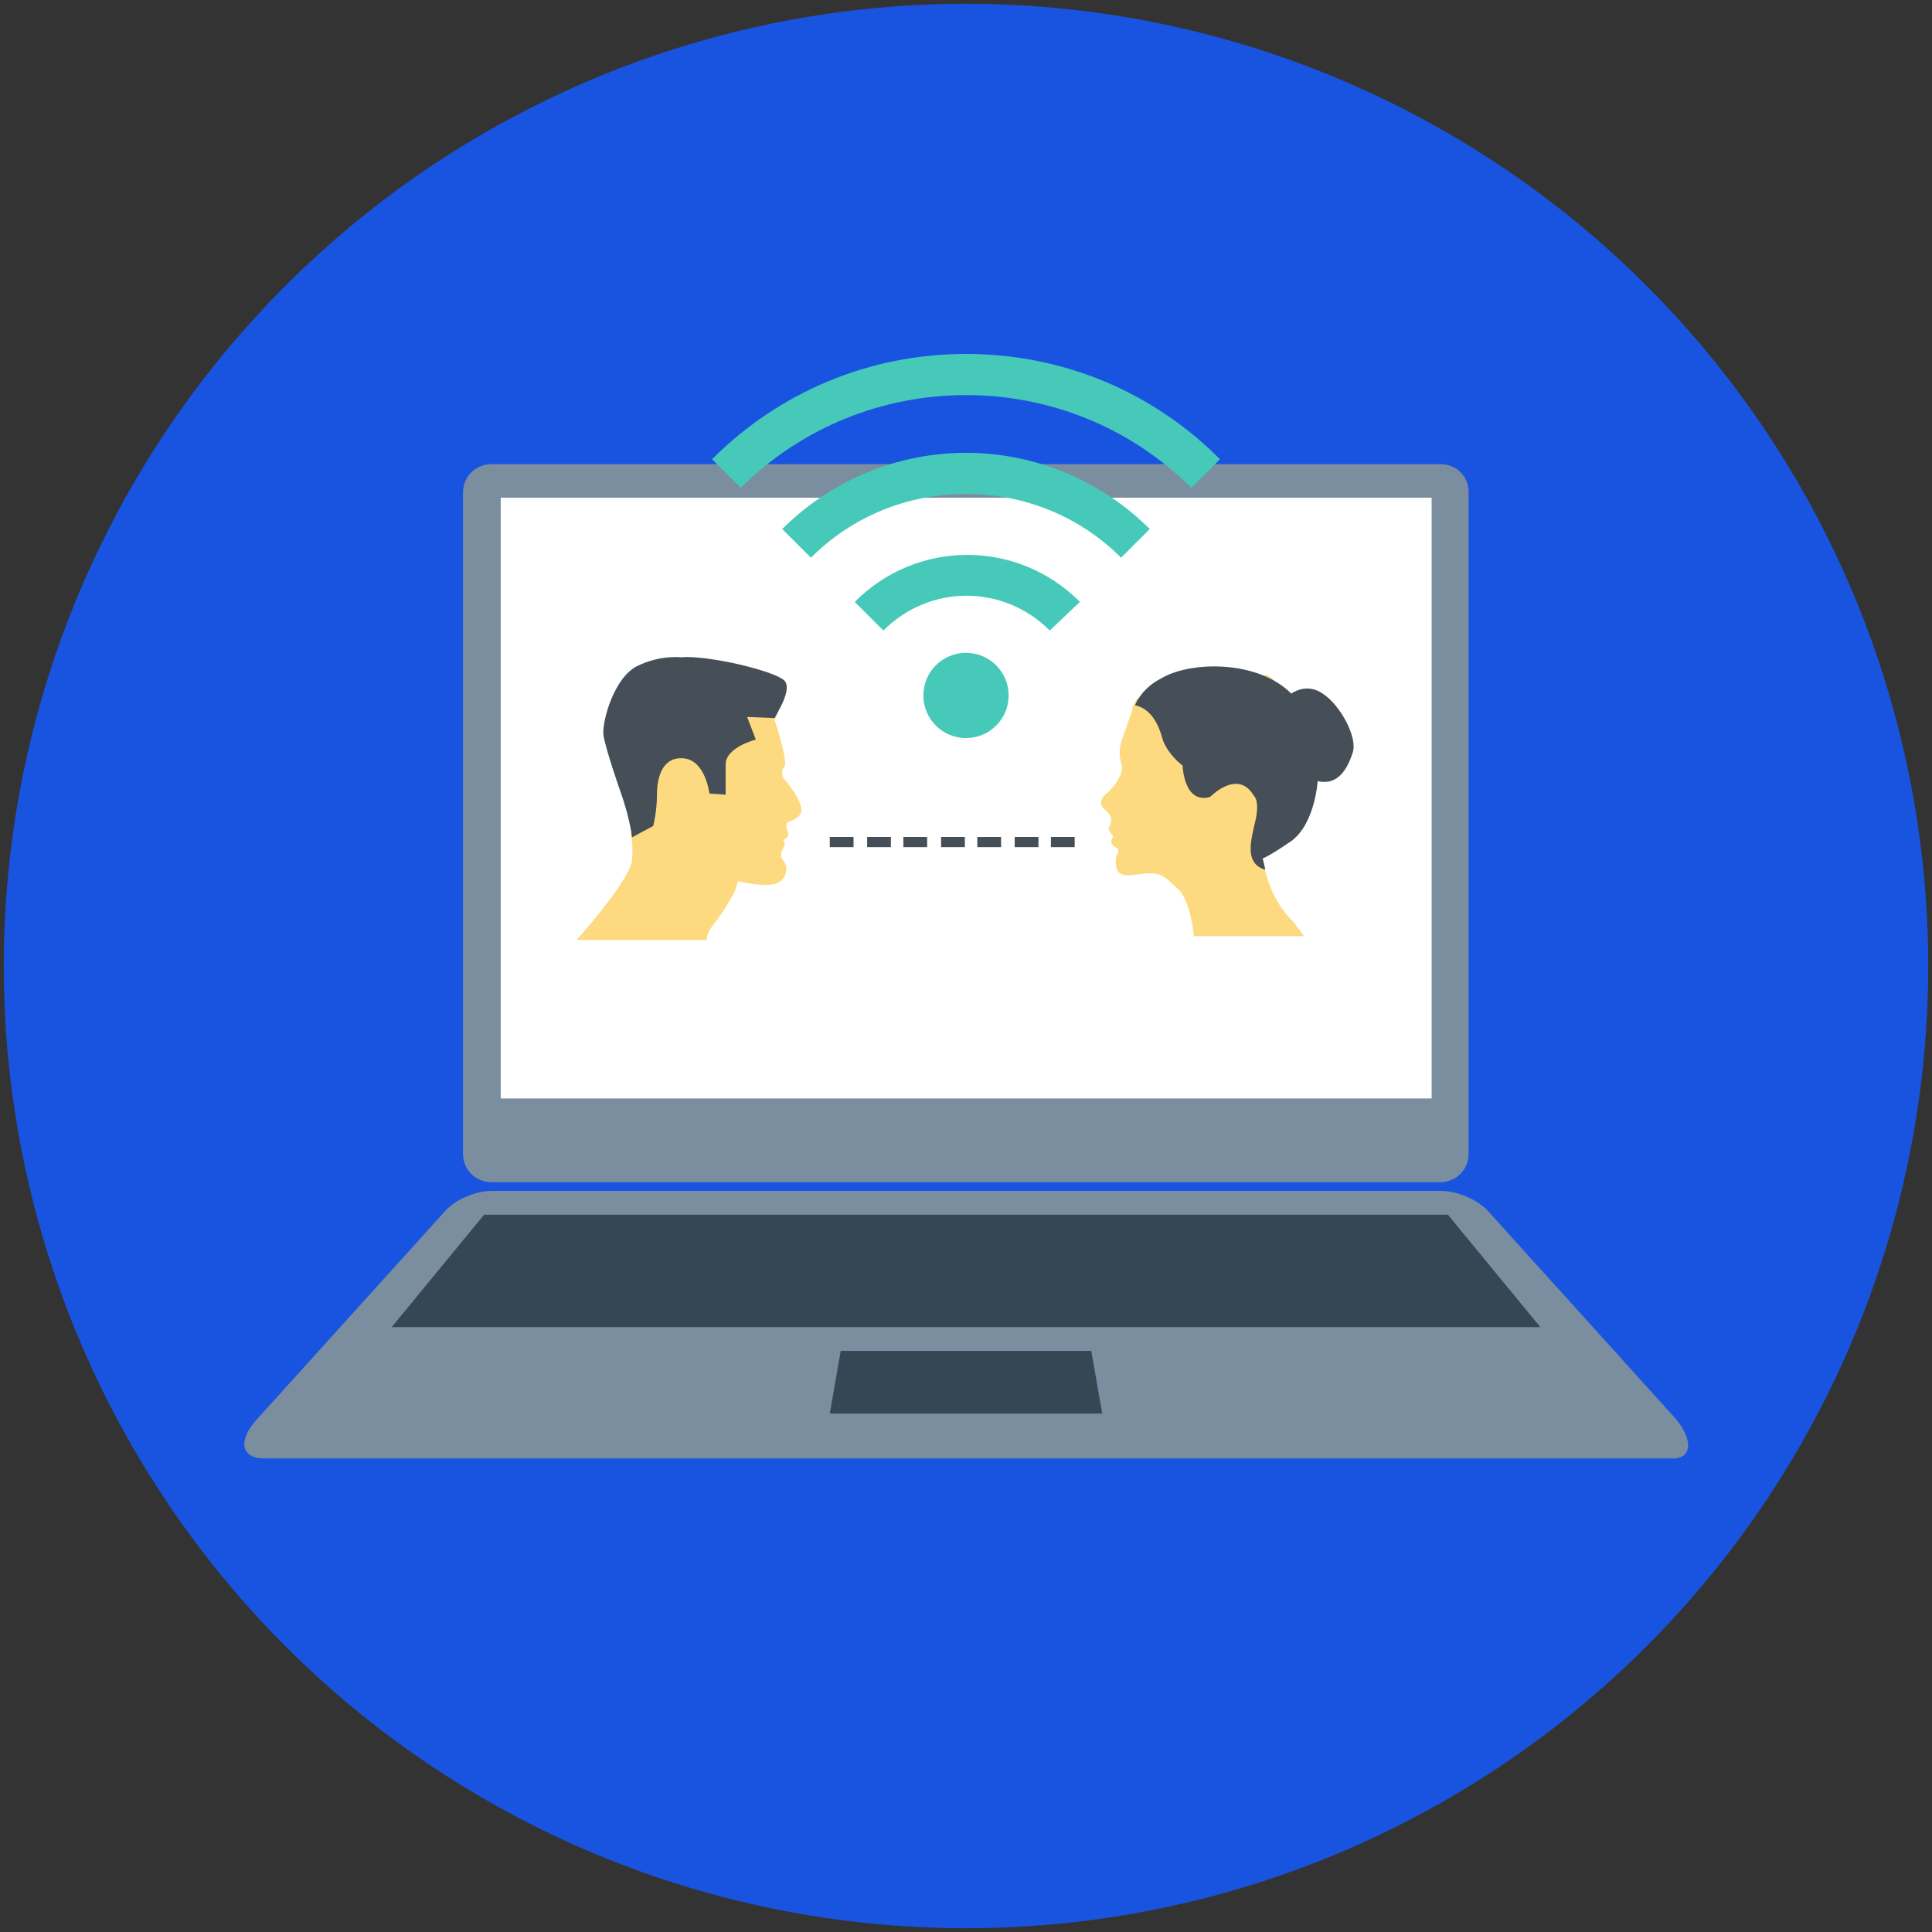<?xml version="1.0" encoding="utf-8"?>
<!-- Generator: Adobe Illustrator 22.1.0, SVG Export Plug-In . SVG Version: 6.00 Build 0)  -->
<svg version="1.1" id="Layer_1" xmlns="http://www.w3.org/2000/svg" xmlns:xlink="http://www.w3.org/1999/xlink" x="0px" y="0px"
	 viewBox="0 0 512 512" style="enable-background:new 0 0 512 512;" xml:space="preserve">
<rect x="0" y="0" width="512" height="512" fill="#333333" stroke="none"/>
<style type="text/css">
	.st0{clip-path:url(#SVGID_2_);fill:#1954E1;}
	.st1{clip-path:url(#SVGID_4_);fill:#7A8EA0;}
	.st2{clip-path:url(#SVGID_6_);fill:#FFFFFF;}
	.st3{clip-path:url(#SVGID_8_);fill:#7A8EA0;}
	.st4{clip-path:url(#SVGID_10_);fill:#354754;}
	.st5{clip-path:url(#SVGID_12_);fill:#354754;}
	.st6{clip-path:url(#SVGID_14_);fill:#FDDA7F;}
	.st7{clip-path:url(#SVGID_16_);fill:#464E58;}
	.st8{clip-path:url(#SVGID_18_);fill:#FDDA7F;}
	.st9{clip-path:url(#SVGID_20_);fill:#464E58;}
	.st10{clip-path:url(#SVGID_22_);fill:#464E58;}
	.st11{clip-path:url(#SVGID_24_);fill:#464E58;}
	.st12{clip-path:url(#SVGID_26_);fill:#464E58;}
	.st13{clip-path:url(#SVGID_28_);fill:#464E58;}
	.st14{clip-path:url(#SVGID_30_);fill:#464E58;}
	.st15{clip-path:url(#SVGID_32_);fill:#464E58;}
	.st16{clip-path:url(#SVGID_34_);fill:#464E58;}
	.st17{clip-path:url(#SVGID_36_);fill:#47C9B9;}
	.st18{clip-path:url(#SVGID_38_);fill:#47C9B9;}
	.st19{clip-path:url(#SVGID_40_);fill:#47C9B9;}
	.st20{clip-path:url(#SVGID_42_);fill:#47C9B9;}
</style>
<g>
	<defs>
		<rect id="SVGID_1_" x="-1" y="-1" width="514" height="514"/>
	</defs>
	<clipPath id="SVGID_2_">
		<use xlink:href="#SVGID_1_"  style="overflow:visible;"/>
	</clipPath>
	<circle class="st0" cx="256" cy="256" r="255"/>
</g>
<g>
	<defs>
		<rect id="SVGID_3_" x="42.1" y="30.4" width="427.7" height="427.7"/>
	</defs>
	<clipPath id="SVGID_4_">
		<use xlink:href="#SVGID_3_"  style="overflow:visible;"/>
	</clipPath>
	<path class="st1" d="M381.7,123H130.3c-4.3,0-7.6,3.3-7.6,7.6v175.1c0,4.3,3.3,7.6,7.6,7.6h251.3c4.3,0,7.6-3.3,7.6-7.6V130.6
		C389.3,126.3,386,123,381.7,123z"/>
</g>
<g>
	<defs>
		<rect id="SVGID_5_" x="42.1" y="30.4" width="427.7" height="427.7"/>
	</defs>
	<clipPath id="SVGID_6_">
		<use xlink:href="#SVGID_5_"  style="overflow:visible;"/>
	</clipPath>
	<rect x="132.7" y="131.9" class="st2" width="246.7" height="159.2"/>
</g>
<g>
	<defs>
		<rect id="SVGID_7_" x="42.1" y="30.4" width="427.7" height="427.7"/>
	</defs>
	<clipPath id="SVGID_8_">
		<use xlink:href="#SVGID_7_"  style="overflow:visible;"/>
	</clipPath>
	<path class="st3" d="M444,375.9l-49.7-55c-2.7-3-8.3-5.3-12.3-5.3H130.3c-4.3,0-9.6,2.3-12.3,5.3l-49.7,55
		c-5.3,5.6-4.6,10.6,1.7,10.6h372.7C448.3,386.9,449,381.9,444,375.9z"/>
</g>
<g>
	<defs>
		<rect id="SVGID_9_" x="42.1" y="30.4" width="427.7" height="427.7"/>
	</defs>
	<clipPath id="SVGID_10_">
		<use xlink:href="#SVGID_9_"  style="overflow:visible;"/>
	</clipPath>
	<polygon class="st4" points="408.2,351.7 103.8,351.7 128.3,321.9 383.7,321.9 	"/>
</g>
<g>
	<defs>
		<rect id="SVGID_11_" x="42.1" y="30.4" width="427.7" height="427.7"/>
	</defs>
	<clipPath id="SVGID_12_">
		<use xlink:href="#SVGID_11_"  style="overflow:visible;"/>
	</clipPath>
	<polygon class="st5" points="289.2,358 222.8,358 219.9,374.6 292.1,374.6 	"/>
</g>
<g>
	<defs>
		<rect id="SVGID_13_" x="42.1" y="30.4" width="427.7" height="427.7"/>
	</defs>
	<clipPath id="SVGID_14_">
		<use xlink:href="#SVGID_13_"  style="overflow:visible;"/>
	</clipPath>
	<path class="st6" d="M212.2,213.5c-1-3.3-4.6-7.3-4.6-7.3s-1-1.7,0.3-3c1-1.7-2.7-12.6-2.7-12.6c0.3-0.3,0.7-1,1-2v-6
		c-1.3-1.3-3.3-1.7-5-2c-2.3-0.3-4.6-0.7-7-1.3c-3-0.7-5.6-1-8.6-1.3c-2.7-0.3-5.3-0.3-7.6-0.3c-3,0-5,0.3-7.6,1.7
		c-1.7,1-3.6,2-4.6,3.6s-1,3.6-1.3,5.6c-0.3,2.7-1,5.3-1,8.3c0,0.3,0,0.7-0.3,1c0.7,2,1.7,4,2.3,5.6c0.7,2.3,1,5,1.3,7.3
		c0.3,2.7,0.7,5.3,1.3,8c0.3,1-0.3,1.7-1,2c0,0.7,0.3,1.3,0.3,1.7c0.3,2,0.3,4.3,0,6c-1,4.6-9.9,15.3-14.6,20.6h34.5
		c0-1.3,0.7-2.7,1.7-4c2.7-3.3,5.6-8.6,5.6-8.6l1-3c0,0,6.6,1.7,9.9,0.7c3.3-1,3.6-5,1.7-6.6c0,0-0.7-1.3,0.3-2.7c1-1.3,0-2.3,0-2.3
		s2.3-0.7,1-2.7c0,0-0.3-1.7,0.3-2C209.6,217.4,213.2,216.8,212.2,213.5z"/>
</g>
<g>
	<defs>
		<rect id="SVGID_15_" x="42.1" y="30.4" width="427.7" height="427.7"/>
	</defs>
	<clipPath id="SVGID_16_">
		<use xlink:href="#SVGID_15_"  style="overflow:visible;"/>
	</clipPath>
	<path class="st7" d="M205.3,190.3L205.3,190.3l-7.3-0.3l2.3,6c0,0-8,2-8,6.6c0,4.6,0,8,0,8l-4.3-0.3c0,0-1-8.6-6.6-9.3
		c-5.6-0.7-7.3,4.6-7.3,9.6c0,4.6-1,8.3-1,8.3l-5.6,3c-0.7-5.6-3-11.9-3-11.9s-4-11.3-4.6-15.3c-0.3-4,3-15.3,9-18.2
		c6-3,11.6-2.3,11.6-2.3c6.6-0.7,25.2,3.6,27.5,6.3C209.9,183,205.9,188.9,205.3,190.3z"/>
</g>
<g>
	<defs>
		<rect id="SVGID_17_" x="42.1" y="30.4" width="427.7" height="427.7"/>
	</defs>
	<clipPath id="SVGID_18_">
		<use xlink:href="#SVGID_17_"  style="overflow:visible;"/>
	</clipPath>
	<path class="st8" d="M355.8,198.9c0-2.3-0.3-4.3-1-6.6c-0.7-2.3-2.3-4-4-5.6c-1.7-1.7-2.7-2.3-5.3-2c-2.7,0.3-4.6,0-6.3-2.3
		c-1.3-1.7-2.3-3.3-4-3.6c0,1-1,1.7-1.7,1.7c-3.6,0.3-7.6,0.3-11.3,0.3c-2.3,0-5,0.3-7.6,0c-1.3,0.3-2.3,0.7-3.6,1.3
		c-2.7,1-5.3,2.3-8,3.3c-0.7,0.3-1.3,0-1.7-0.3c-0.3,0.7-0.7,1.3-1,2c-0.3,0.7-0.3,1.3-0.3,1.3l-2.3,6.6c-2,4.6-0.3,8-0.3,8
		c0,4.3-5,8-5,8c-1.7,3,0.7,3.3,1.7,5s-0.3,3.3-0.3,3.3c0,1.3,1.3,2.3,1.3,2.3c-1,1.3-0.7,2.3,0.7,3c1.3,0.7,0,2.3,0,2.3
		c-0.7,6,2.3,5.3,7.3,4.6c5-0.3,5.3,0.7,9,4c3,2.7,4,9.9,4.3,12.6h29.2l-3-4c-4.6-4.3-7-10.9-7.6-14.9c-0.3-1.3-0.3-2.3-0.3-2.7
		c-0.3,0-0.3-0.3-0.7-0.3c-1.3-1.3,0-3,1.7-3c0,0,0-0.3,0.3,0c0,0,0.3-0.3,0.7-0.3c0.7-0.3,1-0.7,1.3-1c1-0.7,2-1.7,2.7-2.7
		c1-1.3,2.3-3.3,3.3-4.6c1-1.7,2.3-3.3,3-5.3c0.3-1.3,0.7-2.7,1.7-4c1-1.3,2.7-1.7,4-1.7c2.3,0,3-2.7,3.3-4.3
		C355.8,199.5,355.8,199.2,355.8,198.9z"/>
</g>
<g>
	<defs>
		<rect id="SVGID_19_" x="42.1" y="30.4" width="427.7" height="427.7"/>
	</defs>
	<clipPath id="SVGID_20_">
		<use xlink:href="#SVGID_19_"  style="overflow:visible;"/>
	</clipPath>
	<path class="st9" d="M300.8,186.9c1.3,0.3,5.3,1.3,7.3,9c0,0,1,3.6,5.3,7c0,0,0.3,10.3,7.3,8.3c0,0,7.3-7.6,11.6-0.3
		c0,0,1.7,1.3,0.3,7c-1,4.6-3,10.9,2.7,12.6c-0.3-1.7-0.7-3-0.7-3s1.3-0.3,7.6-4.6c6.3-4.6,7-15.9,7-15.9c5.6,1.3,8-3.6,9.3-7.6
		c1.3-4-3.3-12.6-8-15.6c-4.3-3-8.3,0-8.3,0c-9-9-26.9-8.6-34.5-4C303.4,182,301.4,185.3,300.8,186.9z"/>
</g>
<g>
	<defs>
		<rect id="SVGID_21_" x="42.1" y="30.4" width="427.7" height="427.7"/>
	</defs>
	<clipPath id="SVGID_22_">
		<use xlink:href="#SVGID_21_"  style="overflow:visible;"/>
	</clipPath>
	<rect x="219.9" y="221.8" class="st10" width="6.3" height="2.7"/>
</g>
<g>
	<defs>
		<rect id="SVGID_23_" x="42.1" y="30.4" width="427.7" height="427.7"/>
	</defs>
	<clipPath id="SVGID_24_">
		<use xlink:href="#SVGID_23_"  style="overflow:visible;"/>
	</clipPath>
	<rect x="229.8" y="221.8" class="st11" width="6.3" height="2.7"/>
</g>
<g>
	<defs>
		<rect id="SVGID_25_" x="42.1" y="30.4" width="427.7" height="427.7"/>
	</defs>
	<clipPath id="SVGID_26_">
		<use xlink:href="#SVGID_25_"  style="overflow:visible;"/>
	</clipPath>
	<rect x="239.4" y="221.8" class="st12" width="6.3" height="2.7"/>
</g>
<g>
	<defs>
		<rect id="SVGID_27_" x="42.1" y="30.4" width="427.7" height="427.7"/>
	</defs>
	<clipPath id="SVGID_28_">
		<use xlink:href="#SVGID_27_"  style="overflow:visible;"/>
	</clipPath>
	<rect x="249.4" y="221.8" class="st13" width="6.3" height="2.7"/>
</g>
<g>
	<defs>
		<rect id="SVGID_29_" x="42.1" y="30.4" width="427.7" height="427.7"/>
	</defs>
	<clipPath id="SVGID_30_">
		<use xlink:href="#SVGID_29_"  style="overflow:visible;"/>
	</clipPath>
	<rect x="259" y="221.8" class="st14" width="6.3" height="2.7"/>
</g>
<g>
	<defs>
		<rect id="SVGID_31_" x="42.1" y="30.4" width="427.7" height="427.7"/>
	</defs>
	<clipPath id="SVGID_32_">
		<use xlink:href="#SVGID_31_"  style="overflow:visible;"/>
	</clipPath>
	<rect x="268.9" y="221.8" class="st15" width="6.3" height="2.7"/>
</g>
<g>
	<defs>
		<rect id="SVGID_33_" x="42.1" y="30.4" width="427.7" height="427.7"/>
	</defs>
	<clipPath id="SVGID_34_">
		<use xlink:href="#SVGID_33_"  style="overflow:visible;"/>
	</clipPath>
	<rect x="278.5" y="221.8" class="st16" width="6.3" height="2.7"/>
</g>
<g>
	<defs>
		<rect id="SVGID_35_" x="42.1" y="30.4" width="427.7" height="427.7"/>
	</defs>
	<clipPath id="SVGID_36_">
		<use xlink:href="#SVGID_35_"  style="overflow:visible;"/>
	</clipPath>
	<path class="st17" d="M315.7,129.3c-32.8-32.8-86.5-32.8-119.4,0l-7.6-7.6c17.9-17.9,41.8-27.9,67.3-27.9s49.4,9.9,67.3,27.9
		L315.7,129.3z"/>
</g>
<g>
	<defs>
		<rect id="SVGID_37_" x="42.1" y="30.4" width="427.7" height="427.7"/>
	</defs>
	<clipPath id="SVGID_38_">
		<use xlink:href="#SVGID_37_"  style="overflow:visible;"/>
	</clipPath>
	<path class="st18" d="M297.1,147.8c-10.9-10.9-25.5-16.9-41.1-16.9s-30.2,6-41.1,16.9l-7.6-7.6c12.9-12.9,30.5-20.2,48.7-20.2
		s35.8,7.3,48.7,20.2L297.1,147.8z"/>
</g>
<g>
	<defs>
		<rect id="SVGID_39_" x="42.1" y="30.4" width="427.7" height="427.7"/>
	</defs>
	<clipPath id="SVGID_40_">
		<use xlink:href="#SVGID_39_"  style="overflow:visible;"/>
	</clipPath>
	<path class="st19" d="M278.2,167.1c-12.3-12.3-31.8-12.3-44.1,0l-7.6-7.6c16.6-16.6,43.1-16.6,59.7,0L278.2,167.1z"/>
</g>
<g>
	<defs>
		<rect id="SVGID_41_" x="42.1" y="30.4" width="427.7" height="427.7"/>
	</defs>
	<clipPath id="SVGID_42_">
		<use xlink:href="#SVGID_41_"  style="overflow:visible;"/>
	</clipPath>
	<circle class="st20" cx="256" cy="184.3" r="11.3"/>
</g>
</svg>
